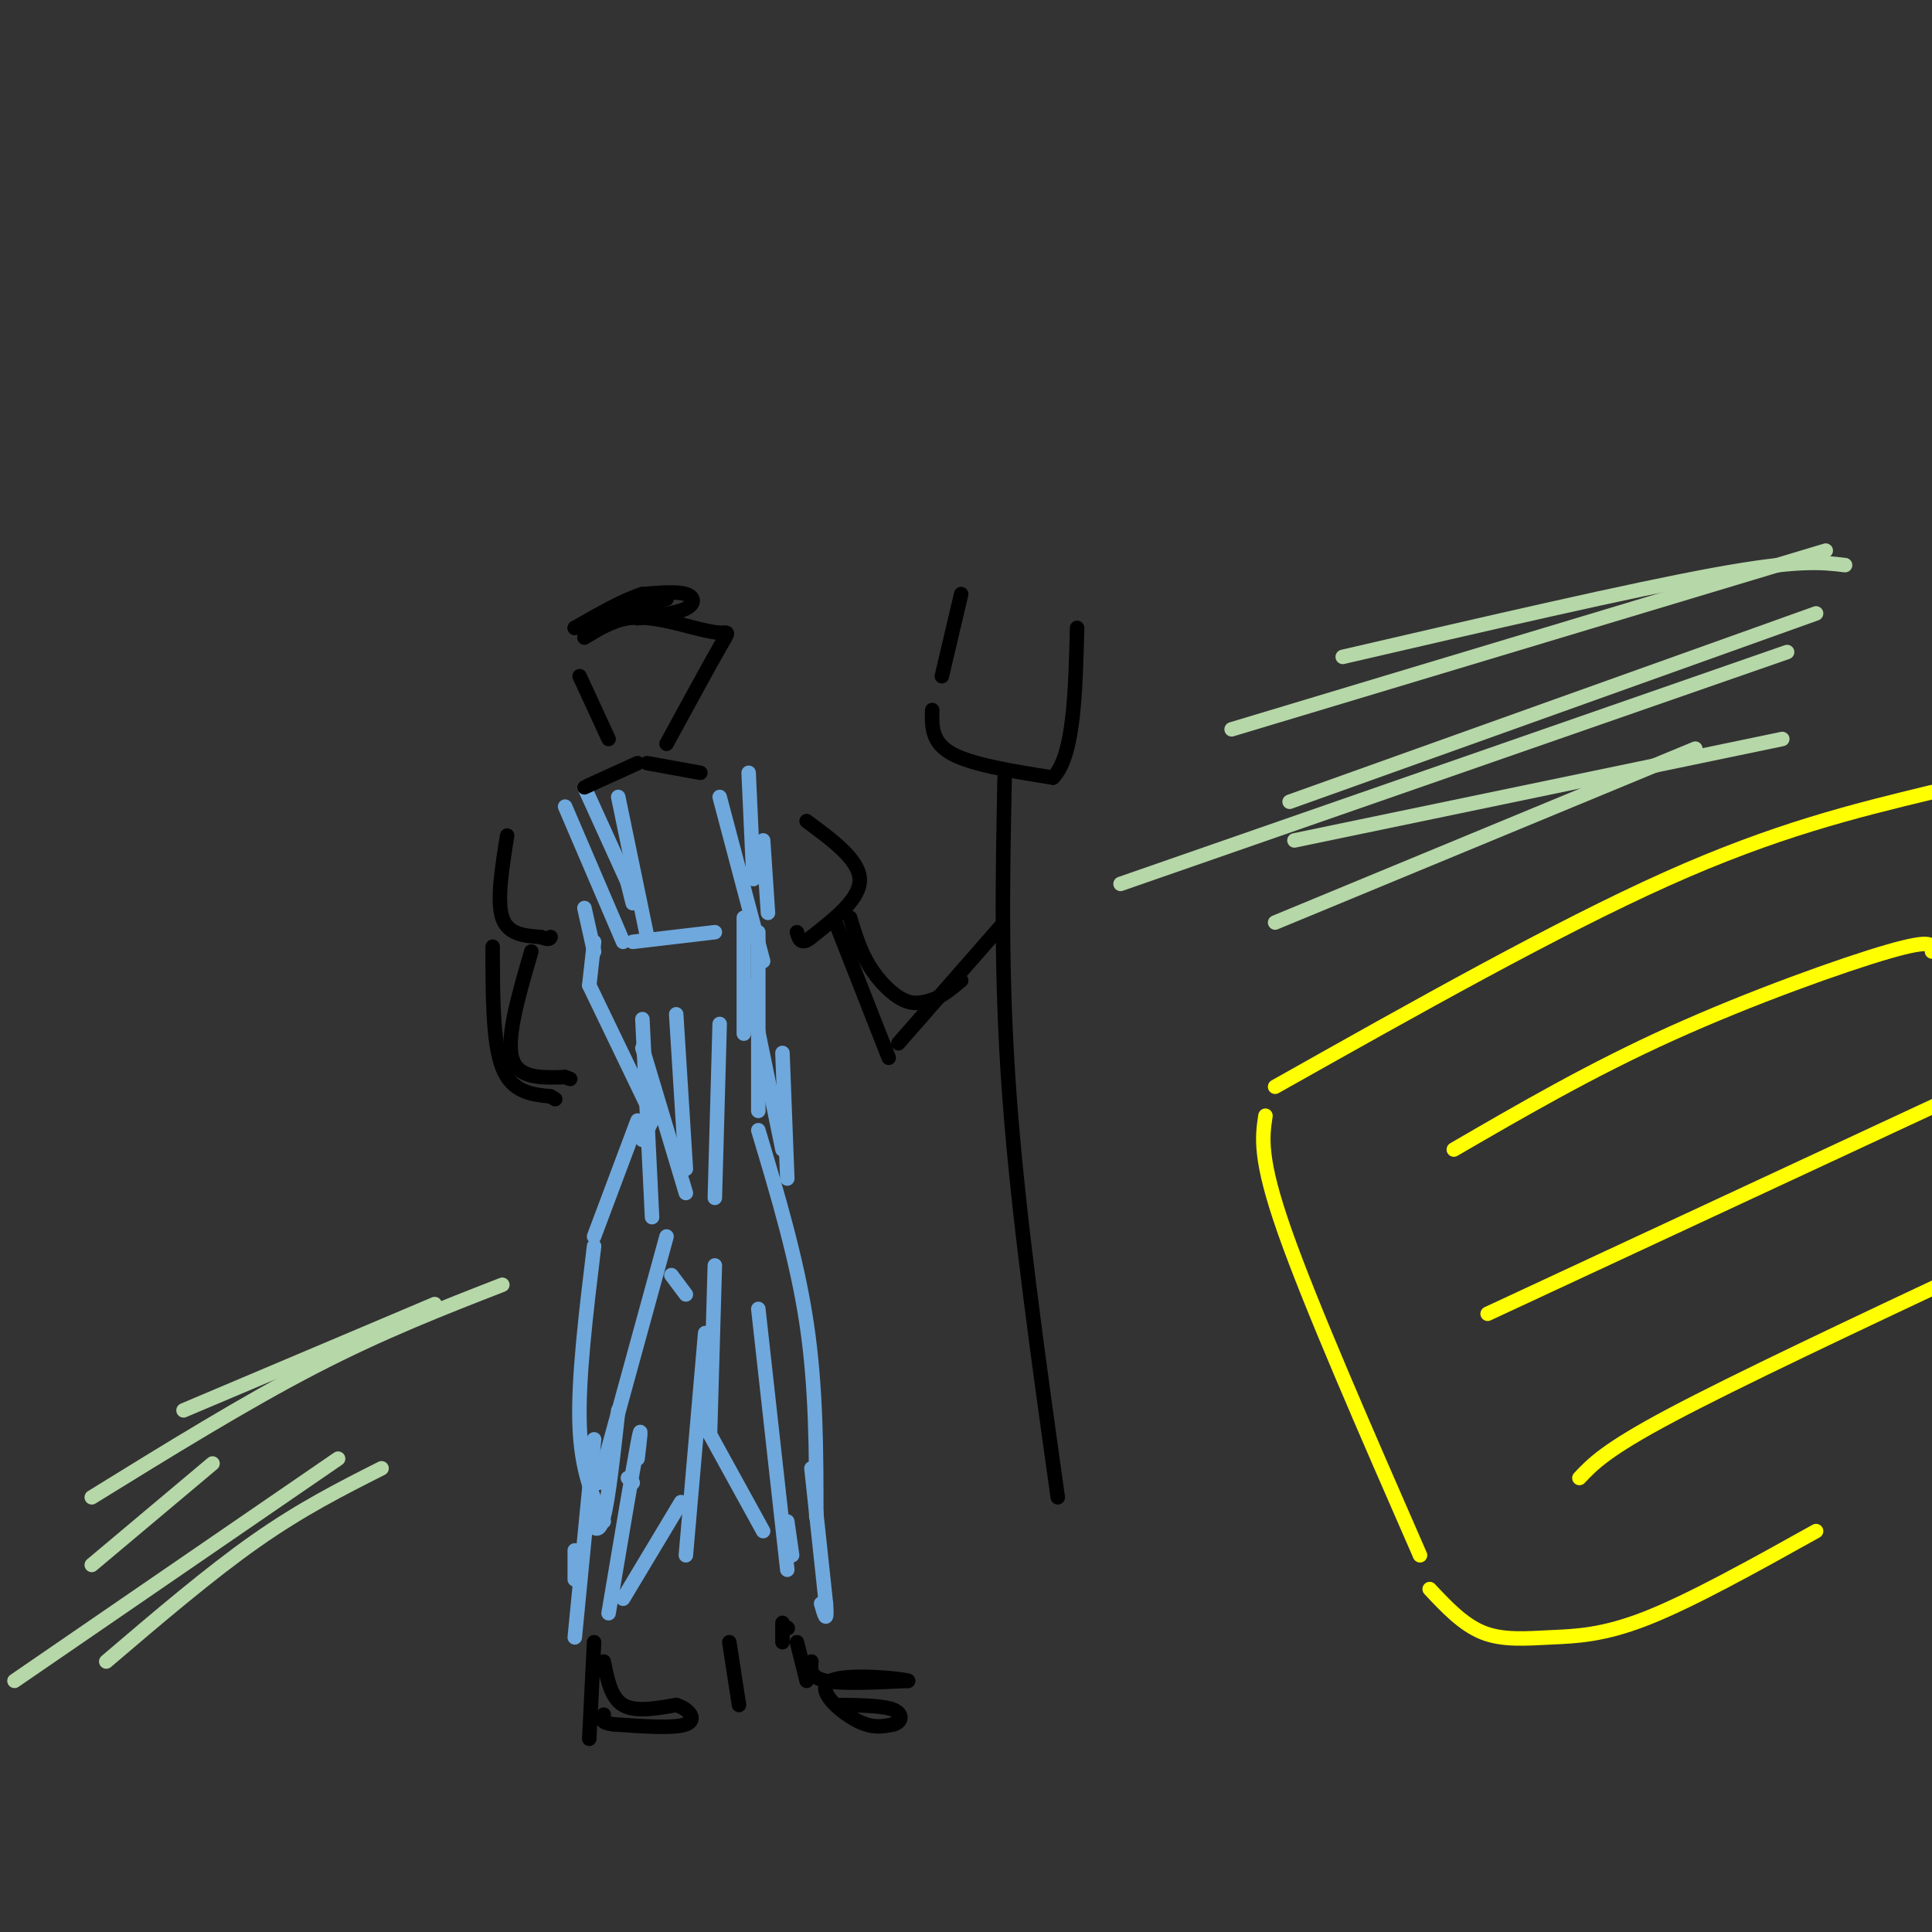 <svg viewBox='0 0 400 400' version='1.1' xmlns='http://www.w3.org/2000/svg' xmlns:xlink='http://www.w3.org/1999/xlink'><rect x="0" y="0" width="400" height="400" fill="#333333" stroke="none"/><g fill='none' stroke='#6fa8dc' stroke-width='3' stroke-linecap='round' stroke-linejoin='round'><path d='M117,167c0.000,0.000 12.000,28.000 12,28'/><path d='M129,179c0.000,0.000 2.000,8.000 2,8'/><path d='M128,165c0.000,0.000 6.000,29.000 6,29'/><path d='M121,163c0.000,0.000 10.000,22.000 10,22'/><path d='M131,195c0.000,0.000 17.000,-2.000 17,-2'/><path d='M149,165c0.000,0.000 9.000,34.000 9,34'/><path d='M158,174c0.000,0.000 1.000,15.000 1,15'/><path d='M155,160c0.000,0.000 1.000,22.000 1,22'/><path d='M121,188c0.000,0.000 2.000,9.000 2,9'/><path d='M123,195c0.000,0.000 -1.000,9.000 -1,9'/><path d='M122,204c0.000,0.000 13.000,27.000 13,27'/><path d='M154,190c0.000,0.000 0.000,24.000 0,24'/><path d='M157,193c0.000,0.000 0.000,37.000 0,37'/><path d='M149,212c0.000,0.000 -1.000,36.000 -1,36'/><path d='M140,210c0.000,0.000 2.000,32.000 2,32'/><path d='M133,211c0.000,0.000 2.000,41.000 2,41'/><path d='M133,217c0.000,0.000 9.000,30.000 9,30'/><path d='M155,204c0.000,0.000 7.000,34.000 7,34'/><path d='M162,218c0.000,0.000 1.000,26.000 1,26'/><path d='M157,234c4.000,13.333 8.000,26.667 10,40c2.000,13.333 2.000,26.667 2,40'/><path d='M135,232c0.000,0.000 -2.000,4.000 -2,4'/><path d='M132,232c0.000,0.000 -9.000,24.000 -9,24'/><path d='M123,258c-1.667,13.750 -3.333,27.500 -3,37c0.333,9.500 2.667,14.750 5,20'/><path d='M139,264c0.000,0.000 3.000,4.000 3,4'/><path d='M148,262c0.000,0.000 -1.000,35.000 -1,35'/><path d='M147,297c0.000,0.000 11.000,20.000 11,20'/><path d='M146,276c0.000,0.000 -4.000,46.000 -4,46'/><path d='M138,256c0.000,0.000 -14.000,51.000 -14,51'/><path d='M122,315c1.000,1.417 2.000,2.833 3,-1c1.000,-3.833 2.000,-12.917 3,-22'/><path d='M130,306c0.000,0.000 1.000,1.000 1,1'/><path d='M157,271c0.000,0.000 6.000,54.000 6,54'/><path d='M163,315c0.000,0.000 1.000,7.000 1,7'/><path d='M168,304c0.000,0.000 3.000,28.000 3,28'/><path d='M171,332c0.333,4.667 -0.333,2.333 -1,0'/><path d='M141,311c0.000,0.000 -12.000,20.000 -12,20'/><path d='M132,302c0.500,-4.167 1.000,-8.333 0,-3c-1.000,5.333 -3.500,20.167 -6,35'/><path d='M123,298c0.000,0.000 -4.000,41.000 -4,41'/><path d='M119,321c0.000,0.000 0.000,6.000 0,6'/></g>
<g fill='none' stroke='#000000' stroke-width='3' stroke-linecap='round' stroke-linejoin='round'><path d='M105,173c-1.083,6.750 -2.167,13.500 -1,17c1.167,3.500 4.583,3.750 8,4'/><path d='M112,194c1.667,0.667 1.833,0.333 2,0'/><path d='M167,170c5.417,4.000 10.833,8.000 11,12c0.167,4.000 -4.917,8.000 -10,12'/><path d='M168,194c-2.167,1.833 -2.583,0.417 -3,-1'/><path d='M173,191c0.000,0.000 11.000,28.000 11,28'/><path d='M176,190c1.044,3.444 2.089,6.889 4,10c1.911,3.111 4.689,5.889 7,7c2.311,1.111 4.156,0.556 6,0'/><path d='M193,207c2.000,-0.667 4.000,-2.333 6,-4'/><path d='M186,216c0.000,0.000 21.000,-24.000 21,-24'/><path d='M102,196c0.000,9.917 0.000,19.833 2,25c2.000,5.167 6.000,5.583 10,6'/><path d='M114,227c1.667,1.000 0.833,0.500 0,0'/><path d='M110,197c-2.583,8.833 -5.167,17.667 -4,22c1.167,4.333 6.083,4.167 11,4'/><path d='M117,223c1.833,0.667 0.917,0.333 0,0'/><path d='M121,163c0.000,0.000 11.000,-5.000 11,-5'/><path d='M134,158c0.000,0.000 11.000,2.000 11,2'/><path d='M126,153c0.000,0.000 -6.000,-13.000 -6,-13'/><path d='M138,154c4.444,-8.156 8.889,-16.311 11,-20c2.111,-3.689 1.889,-2.911 0,-3c-1.889,-0.089 -5.444,-1.044 -9,-2'/><path d='M140,129c-3.222,-0.711 -6.778,-1.489 -10,-1c-3.222,0.489 -6.111,2.244 -9,4'/><path d='M132,128c4.022,-0.511 8.044,-1.022 10,-2c1.956,-0.978 1.844,-2.422 0,-3c-1.844,-0.578 -5.422,-0.289 -9,0'/><path d='M133,123c-3.833,1.167 -8.917,4.083 -14,7'/><path d='M119,130c0.000,0.000 19.000,-6.000 19,-6'/><path d='M123,340c0.000,0.000 -1.000,20.000 -1,20'/><path d='M125,344c0.750,3.750 1.500,7.500 4,9c2.500,1.500 6.750,0.750 11,0'/><path d='M140,353c2.822,0.889 4.378,3.111 2,4c-2.378,0.889 -8.689,0.444 -15,0'/><path d='M127,357c-2.833,-0.333 -2.417,-1.167 -2,-2'/><path d='M151,340c0.000,0.000 2.000,13.000 2,13'/><path d='M162,336c0.000,0.000 0.000,4.000 0,4'/><path d='M163,337c0.000,0.000 0.100,0.100 0.1,0.1'/><path d='M165,340c0.000,0.000 2.000,8.000 2,8'/><path d='M168,344c-0.167,1.667 -0.333,3.333 3,4c3.333,0.667 10.167,0.333 17,0'/><path d='M188,348c-1.190,-0.464 -12.667,-1.625 -16,0c-3.333,1.625 1.476,6.036 5,8c3.524,1.964 5.762,1.482 8,1'/><path d='M185,357c1.733,-0.467 2.067,-2.133 0,-3c-2.067,-0.867 -6.533,-0.933 -11,-1'/><path d='M208,161c-0.417,20.583 -0.833,41.167 1,66c1.833,24.833 5.917,53.917 10,83'/><path d='M193,147c-0.083,3.333 -0.167,6.667 4,9c4.167,2.333 12.583,3.667 21,5'/><path d='M218,161c4.333,-4.333 4.667,-17.667 5,-31'/><path d='M199,123c0.000,0.000 -4.000,17.000 -4,17'/></g>
<g fill='none' stroke='#ffff00' stroke-width='3' stroke-linecap='round' stroke-linejoin='round'><path d='M264,225c29.167,-16.417 58.333,-32.833 81,-43c22.667,-10.167 38.833,-14.083 55,-18'/><path d='M262,231c-0.667,4.417 -1.333,8.833 4,24c5.333,15.167 16.667,41.083 28,67'/><path d='M296,329c3.452,3.679 6.905,7.357 11,9c4.095,1.643 8.833,1.250 14,1c5.167,-0.250 10.762,-0.357 20,-4c9.238,-3.643 22.119,-10.821 35,-18'/><path d='M327,306c2.750,-2.917 5.500,-5.833 19,-13c13.500,-7.167 37.750,-18.583 62,-30'/><path d='M308,272c0.000,0.000 101.000,-47.000 101,-47'/><path d='M301,238c14.200,-8.244 28.400,-16.489 45,-24c16.600,-7.511 35.600,-14.289 45,-17c9.400,-2.711 9.200,-1.356 9,0'/></g>
<g fill='none' stroke='#b6d7a8' stroke-width='3' stroke-linecap='round' stroke-linejoin='round'><path d='M264,191c0.000,0.000 87.000,-36.000 87,-36'/><path d='M232,183c0.000,0.000 138.000,-48.000 138,-48'/><path d='M267,166c0.000,0.000 109.000,-39.000 109,-39'/><path d='M255,151c0.000,0.000 123.000,-37.000 123,-37'/><path d='M278,136c29.833,-6.917 59.667,-13.833 77,-17c17.333,-3.167 22.167,-2.583 27,-2'/><path d='M268,174c0.000,0.000 101.000,-21.000 101,-21'/><path d='M38,292c0.000,0.000 52.000,-22.000 52,-22'/><path d='M19,310c15.917,-9.833 31.833,-19.667 46,-27c14.167,-7.333 26.583,-12.167 39,-17'/><path d='M44,303c0.000,0.000 -25.000,21.000 -25,21'/><path d='M70,302c0.000,0.000 -67.000,46.000 -67,46'/><path d='M79,304c-8.250,4.167 -16.500,8.333 -26,15c-9.500,6.667 -20.250,15.833 -31,25'/></g>
</svg>